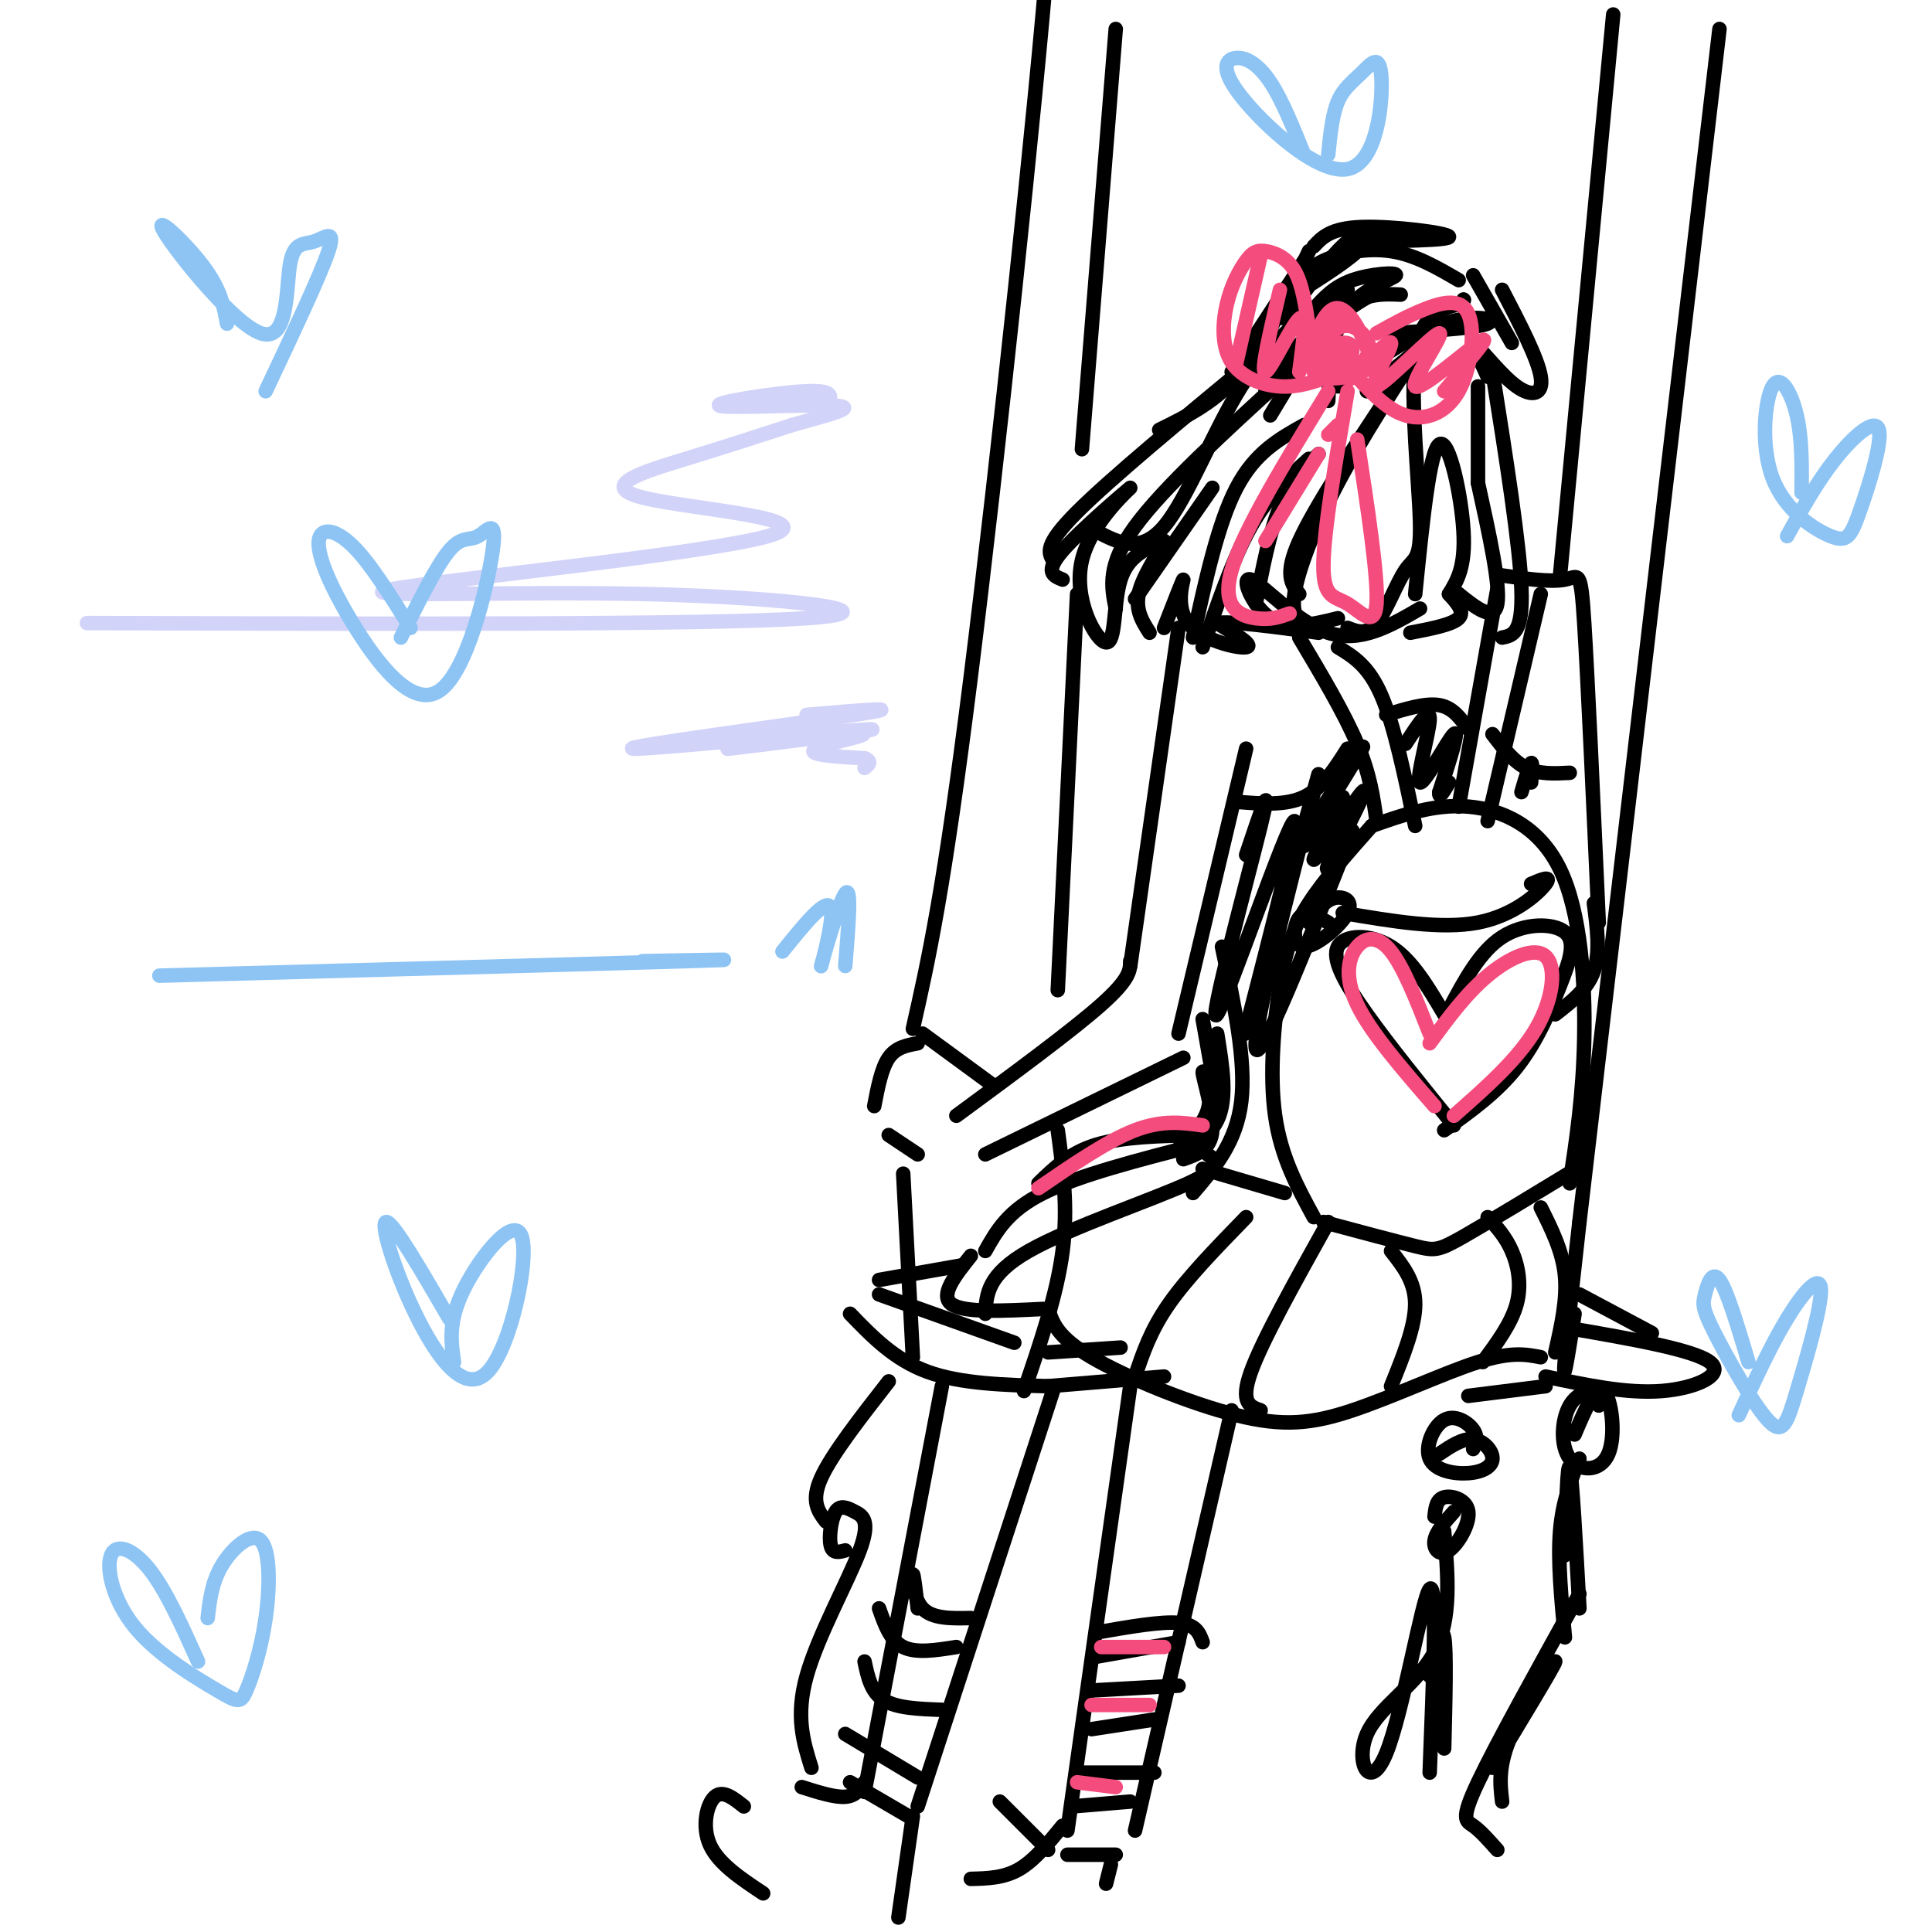 <svg viewBox='0 0 400 400' version='1.1' xmlns='http://www.w3.org/2000/svg' xmlns:xlink='http://www.w3.org/1999/xlink'><g fill='none' stroke='#000000' stroke-width='3' stroke-linecap='round' stroke-linejoin='round'><path d='M255,77c0.000,0.000 15.000,-23.000 15,-23'/><path d='M271,52c-4.417,9.417 -8.833,18.833 -14,25c-5.167,6.167 -11.083,9.083 -17,12'/><path d='M259,75c-14.583,12.083 -29.167,24.167 -36,31c-6.833,6.833 -5.917,8.417 -5,10'/><path d='M220,120c-1.927,-0.771 -3.854,-1.542 0,-6c3.854,-4.458 13.488,-12.603 14,-13c0.512,-0.397 -8.100,6.956 -10,15c-1.900,8.044 2.912,16.781 5,17c2.088,0.219 1.454,-8.080 3,-13c1.546,-4.920 5.273,-6.460 9,-8'/><path d='M241,112c0.200,0.578 -3.800,6.022 -5,10c-1.200,3.978 0.400,6.489 2,9'/><path d='M241,130c1.970,-5.065 3.940,-10.131 4,-10c0.060,0.131 -1.792,5.458 1,9c2.792,3.542 10.226,5.298 12,5c1.774,-0.298 -2.113,-2.649 -6,-5'/><path d='M252,129c2.500,-0.500 11.750,0.750 21,2'/><path d='M277,128c-5.101,1.262 -10.202,2.524 -14,0c-3.798,-2.524 -6.292,-8.833 -4,-8c2.292,0.833 9.369,8.810 16,11c6.631,2.190 12.815,-1.405 19,-5'/><path d='M292,131c4.333,-0.833 8.667,-1.667 10,-3c1.333,-1.333 -0.333,-3.167 -2,-5'/><path d='M272,51c1.756,-1.889 3.511,-3.778 10,-4c6.489,-0.222 17.711,1.222 18,2c0.289,0.778 -10.356,0.889 -21,1'/><path d='M305,57c0.000,0.000 8.000,14.000 8,14'/><path d='M311,60c3.696,7.107 7.393,14.214 8,18c0.607,3.786 -1.875,4.250 -5,2c-3.125,-2.250 -6.893,-7.214 -8,-8c-1.107,-0.786 0.446,2.607 2,6'/><path d='M306,80c0.000,0.000 0.000,20.000 0,20'/><path d='M306,100c2.333,10.583 4.667,21.167 4,25c-0.667,3.833 -4.333,0.917 -8,-2'/><path d='M302,123c-1.500,-0.333 -1.250,-0.167 -1,0'/><path d='M244,130c0.000,0.000 -10.000,70.000 -10,70'/><path d='M258,155c0.000,0.000 -14.000,59.000 -14,59'/><path d='M234,199c0.000,1.833 0.000,3.667 -6,9c-6.000,5.333 -18.000,14.167 -30,23'/><path d='M204,239c0.000,0.000 41.000,-20.000 41,-20'/><path d='M206,225c0.000,0.000 -15.000,-11.000 -15,-11'/><path d='M190,216c-2.250,0.417 -4.500,0.833 -6,3c-1.500,2.167 -2.250,6.083 -3,10'/><path d='M184,235c0.000,0.000 6.000,4.000 6,4'/><path d='M310,119c5.533,0.800 11.067,1.600 14,1c2.933,-0.600 3.267,-2.600 4,9c0.733,11.600 1.867,36.800 3,62'/><path d='M330,187c0.667,5.083 1.333,10.167 0,14c-1.333,3.833 -4.667,6.417 -8,9'/><path d='M284,171c-4.893,5.518 -9.786,11.036 -13,16c-3.214,4.964 -4.750,9.375 -6,17c-1.250,7.625 -2.214,18.464 -1,27c1.214,8.536 4.607,14.768 8,21'/><path d='M284,171c6.470,-2.298 12.940,-4.595 20,-4c7.060,0.595 14.708,4.083 19,13c4.292,8.917 5.226,23.262 5,35c-0.226,11.738 -1.613,20.869 -3,30'/><path d='M274,253c7.467,2.000 14.933,4.000 19,5c4.067,1.000 4.733,1.000 10,-2c5.267,-3.000 15.133,-9.000 25,-15'/><path d='M299,210c-3.333,-5.637 -6.667,-11.274 -11,-14c-4.333,-2.726 -9.667,-2.542 -11,0c-1.333,2.542 1.333,7.440 6,14c4.667,6.560 11.333,14.780 18,23'/><path d='M300,209c3.195,-6.008 6.389,-12.016 11,-15c4.611,-2.984 10.638,-2.944 13,-1c2.362,1.944 1.059,5.793 -1,11c-2.059,5.207 -4.874,11.774 -9,17c-4.126,5.226 -9.563,9.113 -15,13'/><path d='M278,189c10.200,1.733 20.400,3.467 28,2c7.600,-1.467 12.600,-6.133 14,-8c1.400,-1.867 -0.800,-0.933 -3,0'/><path d='M275,191c-2.360,-1.282 -4.721,-2.565 -6,-1c-1.279,1.565 -1.477,5.976 1,6c2.477,0.024 7.628,-4.340 9,-7c1.372,-2.660 -1.037,-3.617 -3,-3c-1.963,0.617 -3.482,2.809 -5,5'/><path d='M269,132c4.667,7.833 9.333,15.667 12,22c2.667,6.333 3.333,11.167 4,16'/><path d='M277,134c3.167,1.917 6.333,3.833 9,10c2.667,6.167 4.833,16.583 7,27'/><path d='M310,122c0.000,0.000 -8.000,45.000 -8,45'/><path d='M319,123c0.000,0.000 -11.000,47.000 -11,47'/><path d='M256,166c5.083,0.417 10.167,0.833 14,-1c3.833,-1.833 6.417,-5.917 9,-10'/><path d='M287,148c4.083,-1.250 8.167,-2.500 11,-2c2.833,0.500 4.417,2.750 6,5'/><path d='M309,152c2.167,2.833 4.333,5.667 7,7c2.667,1.333 5.833,1.167 9,1'/><path d='M258,177c2.871,-8.574 5.742,-17.148 3,-6c-2.742,11.148 -11.096,42.019 -9,39c2.096,-3.019 14.641,-39.928 16,-40c1.359,-0.072 -8.469,36.694 -10,43c-1.531,6.306 5.234,-17.847 12,-42'/><path d='M270,171c2.976,-10.631 4.417,-16.208 1,-3c-3.417,13.208 -11.690,45.202 -11,49c0.690,3.798 10.345,-20.601 20,-45'/><path d='M270,173c6.747,-10.318 13.493,-20.636 12,-18c-1.493,2.636 -11.226,18.226 -12,20c-0.774,1.774 7.411,-10.267 8,-10c0.589,0.267 -6.418,12.841 -6,13c0.418,0.159 8.262,-12.097 10,-14c1.738,-1.903 -2.631,6.549 -7,15'/><path d='M275,179c-0.833,2.167 0.583,0.083 2,-2'/><path d='M291,154c2.565,-3.952 5.131,-7.905 5,-5c-0.131,2.905 -2.958,12.667 -2,13c0.958,0.333 5.702,-8.762 7,-10c1.298,-1.238 -0.851,5.381 -3,12'/><path d='M298,164c-0.167,1.667 0.917,-0.167 2,-2'/><path d='M315,164c0.833,-2.833 1.667,-5.667 2,-6c0.333,-0.333 0.167,1.833 0,4'/><path d='M266,78c-12.583,11.500 -25.167,23.000 -31,31c-5.833,8.000 -4.917,12.500 -4,17'/><path d='M235,124c0.000,0.000 16.000,-23.000 16,-23'/><path d='M270,88c-5.083,2.833 -10.167,5.667 -14,13c-3.833,7.333 -6.417,19.167 -9,31'/><path d='M249,134c3.167,-9.250 6.333,-18.500 10,-25c3.667,-6.500 7.833,-10.250 12,-14'/><path d='M273,94c-2.917,2.917 -5.833,5.833 -8,11c-2.167,5.167 -3.583,12.583 -5,20'/><path d='M263,86c4.083,-6.833 8.167,-13.667 12,-18c3.833,-4.333 7.417,-6.167 11,-8'/><path d='M290,61c-3.667,-0.167 -7.333,-0.333 -12,3c-4.667,3.333 -10.333,10.167 -16,17'/><path d='M264,77c0.000,0.000 15.000,-17.000 15,-17'/><path d='M276,61c-6.556,4.822 -13.111,9.644 -19,19c-5.889,9.356 -11.111,23.244 -16,29c-4.889,5.756 -9.444,3.378 -14,1'/><path d='M296,69c-6.956,10.689 -13.911,21.378 -19,31c-5.089,9.622 -8.311,18.178 -9,23c-0.689,4.822 1.156,5.911 3,7'/><path d='M269,123c-1.583,-2.000 -3.167,-4.000 0,-11c3.167,-7.000 11.083,-19.000 19,-31'/><path d='M294,72c0.000,0.000 -11.000,9.000 -11,9'/><path d='M288,69c8.956,-0.556 17.911,-1.111 20,-2c2.089,-0.889 -2.689,-2.111 -9,0c-6.311,2.111 -14.156,7.556 -22,13'/><path d='M275,83c0.339,-7.244 0.679,-14.488 4,-19c3.321,-4.512 9.625,-6.292 10,-7c0.375,-0.708 -5.179,-0.345 -9,1c-3.821,1.345 -5.911,3.673 -8,6'/><path d='M302,63c-3.970,1.016 -7.939,2.032 -9,11c-1.061,8.968 0.788,25.888 1,34c0.212,8.112 -1.212,7.415 -3,10c-1.788,2.585 -3.939,8.453 -6,11c-2.061,2.547 -4.030,1.774 -6,1'/><path d='M293,123c1.489,-14.800 2.978,-29.600 5,-31c2.022,-1.400 4.578,10.600 5,18c0.422,7.400 -1.289,10.200 -3,13'/><path d='M303,62c0.000,0.000 0.100,0.100 0.1,0.1'/><path d='M266,66c4.844,-6.644 9.689,-13.289 13,-16c3.311,-2.711 5.089,-1.489 3,1c-2.089,2.489 -8.044,6.244 -14,10'/><path d='M268,60c1.289,-2.178 2.578,-4.356 6,-6c3.422,-1.644 8.978,-2.756 14,-2c5.022,0.756 9.511,3.378 14,6'/><path d='M253,196c2.500,11.750 5.000,23.500 4,32c-1.000,8.500 -5.500,13.750 -10,19'/><path d='M249,242c0.000,0.000 17.000,5.000 17,5'/><path d='M248,237c-12.333,3.167 -24.667,6.333 -32,10c-7.333,3.667 -9.667,7.833 -12,12'/><path d='M319,250c2.250,4.500 4.500,9.000 5,14c0.500,5.000 -0.750,10.500 -2,16'/><path d='M319,281c-3.053,-0.600 -6.105,-1.199 -13,1c-6.895,2.199 -17.632,7.198 -26,10c-8.368,2.802 -14.368,3.408 -24,1c-9.632,-2.408 -22.895,-7.831 -30,-12c-7.105,-4.169 -8.053,-7.085 -9,-10'/><path d='M216,271c-8.250,0.417 -16.500,0.833 -19,-1c-2.500,-1.833 0.750,-5.917 4,-10'/><path d='M182,268c0.000,0.000 28.000,10.000 28,10'/><path d='M176,272c4.583,4.750 9.167,9.500 16,12c6.833,2.500 15.917,2.750 25,3'/><path d='M217,280c0.000,0.000 15.000,-1.000 15,-1'/><path d='M217,287c0.000,0.000 24.000,-2.000 24,-2'/><path d='M325,275c12.822,2.222 25.644,4.444 29,7c3.356,2.556 -2.756,5.444 -10,6c-7.244,0.556 -15.622,-1.222 -24,-3'/><path d='M342,276c0.000,0.000 -15.000,-8.000 -15,-8'/><path d='M182,265c0.000,0.000 17.000,-3.000 17,-3'/><path d='M195,287c0.000,0.000 -16.000,84.000 -16,84'/><path d='M218,288c0.000,0.000 -28.000,86.000 -28,86'/><path d='M234,287c0.000,0.000 -13.000,92.000 -13,92'/><path d='M255,292c0.000,0.000 -20.000,87.000 -20,87'/><path d='M189,376c0.000,0.000 -3.000,21.000 -3,21'/><path d='M179,369c-0.917,1.417 -1.833,2.833 -4,3c-2.167,0.167 -5.583,-0.917 -9,-2'/><path d='M154,374c-2.178,-1.733 -4.356,-3.467 -6,-2c-1.644,1.467 -2.756,6.133 -1,10c1.756,3.867 6.378,6.933 11,10'/><path d='M217,383c0.000,0.000 -10.000,-10.000 -10,-10'/><path d='M220,378c-2.917,3.583 -5.833,7.167 -9,9c-3.167,1.833 -6.583,1.917 -10,2'/><path d='M227,338c6.667,-1.167 13.333,-2.333 17,-2c3.667,0.333 4.333,2.167 5,4'/><path d='M227,343c0.000,0.000 17.000,-3.000 17,-3'/><path d='M226,350c0.000,0.000 18.000,-1.000 18,-1'/><path d='M226,358c0.000,0.000 13.000,-2.000 13,-2'/><path d='M224,367c0.000,0.000 15.000,0.000 15,0'/><path d='M222,374c0.000,0.000 12.000,-1.000 12,-1'/><path d='M221,384c0.000,0.000 10.000,0.000 10,0'/><path d='M230,386c0.000,0.000 -1.000,4.000 -1,4'/><path d='M320,287c0.000,0.000 -16.000,2.000 -16,2'/><path d='M305,300c0.536,-1.250 1.072,-2.499 0,-4c-1.072,-1.501 -3.750,-3.253 -6,-2c-2.250,1.253 -4.070,5.510 -3,8c1.070,2.490 5.029,3.214 8,3c2.971,-0.214 4.954,-1.365 5,-3c0.046,-1.635 -1.844,-3.753 -4,-4c-2.156,-0.247 -4.578,1.376 -7,3'/><path d='M301,313c-1.872,2.097 -3.745,4.195 -4,6c-0.255,1.805 1.107,3.319 3,2c1.893,-1.319 4.317,-5.470 4,-8c-0.317,-2.530 -3.376,-3.437 -5,-3c-1.624,0.437 -1.812,2.219 -2,4'/><path d='M299,317c0.789,9.094 1.579,18.188 -2,25c-3.579,6.812 -11.526,11.341 -14,17c-2.474,5.659 0.526,12.447 4,4c3.474,-8.447 7.421,-32.128 9,-34c1.579,-1.872 0.789,18.064 0,38'/><path d='M296,347c1.250,-5.250 2.500,-10.500 3,-8c0.500,2.500 0.250,12.750 0,23'/><path d='M331,291c0.615,-1.297 1.230,-2.595 0,-3c-1.230,-0.405 -4.305,0.082 -6,3c-1.695,2.918 -2.011,8.267 0,11c2.011,2.733 6.349,2.851 8,-1c1.651,-3.851 0.615,-11.672 -1,-13c-1.615,-1.328 -3.807,3.836 -6,9'/><path d='M327,302c-1.750,4.417 -3.500,8.833 -4,15c-0.500,6.167 0.250,14.083 1,22'/><path d='M324,322c0.250,-9.917 0.500,-19.833 1,-18c0.500,1.833 1.250,15.417 2,29'/><path d='M327,330c-8.644,15.578 -17.289,31.156 -21,39c-3.711,7.844 -2.489,7.956 -1,9c1.489,1.044 3.244,3.022 5,5'/><path d='M311,373c-0.444,-3.756 -0.889,-7.511 2,-14c2.889,-6.489 9.111,-15.711 9,-15c-0.111,0.711 -6.556,11.356 -13,22'/><path d='M184,286c-5.917,7.583 -11.833,15.167 -14,20c-2.167,4.833 -0.583,6.917 1,9'/><path d='M175,321c-1.292,0.353 -2.584,0.705 -3,-1c-0.416,-1.705 0.043,-5.468 1,-7c0.957,-1.532 2.411,-0.833 4,0c1.589,0.833 3.312,1.801 1,8c-2.312,6.199 -8.661,17.628 -11,26c-2.339,8.372 -0.670,13.686 1,19'/><path d='M189,213c3.200,-14.156 6.400,-28.311 12,-73c5.600,-44.689 13.600,-119.911 16,-150c2.400,-30.089 -0.800,-15.044 -4,0'/><path d='M231,6c0.000,0.000 -7.000,87.000 -7,87'/><path d='M223,123c0.000,0.000 -4.000,82.000 -4,82'/><path d='M187,243c0.000,0.000 2.000,38.000 2,38'/><path d='M219,234c1.083,8.000 2.167,16.000 1,25c-1.167,9.000 -4.583,19.000 -8,29'/><path d='M334,3c0.000,0.000 -11.000,116.000 -11,116'/><path d='M356,6c0.000,0.000 -29.000,247.000 -29,247'/><path d='M327,253c-5.000,44.333 -3.000,31.667 -1,19'/><path d='M250,239c1.778,1.267 3.556,2.533 -4,6c-7.556,3.467 -24.444,9.133 -33,14c-8.556,4.867 -8.778,8.933 -9,13'/><path d='M308,252c1.844,2.000 3.689,4.000 5,7c1.311,3.000 2.089,7.000 1,11c-1.089,4.000 -4.044,8.000 -7,12'/><path d='M288,259c2.500,3.167 5.000,6.333 5,11c0.000,4.667 -2.500,10.833 -5,17'/><path d='M275,253c-6.833,12.250 -13.667,24.500 -16,31c-2.333,6.500 -0.167,7.250 2,8'/><path d='M258,252c-6.083,6.250 -12.167,12.500 -16,18c-3.833,5.500 -5.417,10.250 -7,15'/><path d='M248,235c-7.750,0.167 -15.500,0.333 -21,2c-5.500,1.667 -8.750,4.833 -12,8'/><path d='M252,214c1.103,6.774 2.206,13.547 0,18c-2.206,4.453 -7.721,6.585 -8,6c-0.279,-0.585 4.678,-3.889 6,-8c1.322,-4.111 -0.990,-9.030 -1,-8c-0.010,1.030 2.283,8.009 2,12c-0.283,3.991 -3.141,4.996 -6,6'/><path d='M249,211c0.000,0.000 3.000,17.000 3,17'/><path d='M190,333c-0.422,-3.689 -0.844,-7.378 -1,-7c-0.156,0.378 -0.044,4.822 2,7c2.044,2.178 6.022,2.089 10,2'/><path d='M182,333c1.167,3.333 2.333,6.667 5,8c2.667,1.333 6.833,0.667 11,0'/><path d='M179,344c0.667,3.167 1.333,6.333 4,8c2.667,1.667 7.333,1.833 12,2'/><path d='M175,359c0.000,0.000 15.000,9.000 15,9'/><path d='M176,369c0.000,0.000 12.000,7.000 12,7'/></g>
<g fill='none' stroke='#D2D3F9' stroke-width='3' stroke-linecap='round' stroke-linejoin='round'><path d='M18,129c64.410,0.189 128.821,0.378 149,-1c20.179,-1.378 -3.873,-4.323 -33,-5c-29.127,-0.677 -63.330,0.915 -53,-1c10.330,-1.915 65.191,-7.338 78,-11c12.809,-3.662 -16.436,-5.563 -26,-8c-9.564,-2.437 0.553,-5.411 9,-8c8.447,-2.589 15.223,-4.795 22,-7'/><path d='M164,88c7.171,-2.046 14.097,-3.662 9,-4c-5.097,-0.338 -22.219,0.601 -24,0c-1.781,-0.601 11.777,-2.743 18,-3c6.223,-0.257 5.112,1.372 4,3'/><path d='M167,148c11.221,-0.955 22.442,-1.909 10,0c-12.442,1.909 -48.546,6.683 -46,7c2.546,0.317 43.743,-3.821 49,-4c5.257,-0.179 -25.426,3.602 -29,4c-3.574,0.398 19.961,-2.585 26,-3c6.039,-0.415 -5.417,1.739 -8,3c-2.583,1.261 3.709,1.631 10,2'/><path d='M179,157c1.667,0.667 0.833,1.333 0,2'/></g>
<g fill='none' stroke='#8DC4F4' stroke-width='3' stroke-linecap='round' stroke-linejoin='round'><path d='M33,202c46.167,-1.250 92.333,-2.500 109,-3c16.667,-0.500 3.833,-0.250 -9,0'/><path d='M162,197c4.601,-5.696 9.202,-11.393 10,-9c0.798,2.393 -2.208,12.875 -2,12c0.208,-0.875 3.631,-13.107 5,-15c1.369,-1.893 0.685,6.554 0,15'/><path d='M47,67c-0.641,-3.537 -1.283,-7.073 -5,-12c-3.717,-4.927 -10.510,-11.243 -8,-7c2.510,4.243 14.322,19.046 20,21c5.678,1.954 5.223,-8.940 6,-14c0.777,-5.060 2.786,-4.285 5,-5c2.214,-0.715 4.633,-2.918 3,2c-1.633,4.918 -7.316,16.959 -13,29'/><path d='M85,130c-4.188,-6.731 -8.376,-13.463 -12,-17c-3.624,-3.537 -6.685,-3.881 -7,-1c-0.315,2.881 2.115,8.987 7,17c4.885,8.013 12.226,17.935 18,14c5.774,-3.935 9.981,-21.725 11,-29c1.019,-7.275 -1.149,-4.036 -3,-3c-1.851,1.036 -3.386,-0.133 -6,3c-2.614,3.133 -6.307,10.566 -10,18'/><path d='M270,32c-2.297,-5.693 -4.595,-11.386 -7,-15c-2.405,-3.614 -4.918,-5.149 -7,-5c-2.082,0.149 -3.734,1.984 1,8c4.734,6.016 15.854,16.214 22,15c6.146,-1.214 7.317,-13.841 7,-19c-0.317,-5.159 -2.124,-2.851 -4,-1c-1.876,1.851 -3.822,3.243 -5,6c-1.178,2.757 -1.589,6.878 -2,11'/><path d='M373,102c0.056,-5.604 0.111,-11.209 -1,-16c-1.111,-4.791 -3.390,-8.769 -5,-6c-1.610,2.769 -2.552,12.284 0,19c2.552,6.716 8.598,10.634 12,12c3.402,1.366 4.159,0.181 6,-5c1.841,-5.181 4.765,-14.356 4,-17c-0.765,-2.644 -5.219,1.245 -9,6c-3.781,4.755 -6.891,10.378 -10,16'/><path d='M93,273c-5.800,-9.996 -11.601,-19.992 -13,-20c-1.399,-0.008 1.603,9.973 6,19c4.397,9.027 10.189,17.100 15,12c4.811,-5.100 8.641,-23.373 7,-28c-1.641,-4.627 -8.755,4.392 -12,11c-3.245,6.608 -2.623,10.804 -2,15'/><path d='M41,344c-3.296,-7.335 -6.592,-14.670 -10,-19c-3.408,-4.330 -6.927,-5.655 -8,-3c-1.073,2.655 0.301,9.290 5,15c4.699,5.710 12.724,10.494 17,13c4.276,2.506 4.803,2.735 6,0c1.197,-2.735 3.063,-8.434 4,-15c0.937,-6.566 0.945,-13.998 -1,-16c-1.945,-2.002 -5.841,1.428 -8,5c-2.159,3.572 -2.579,7.286 -3,11'/><path d='M362,282c-2.216,-7.429 -4.431,-14.858 -6,-17c-1.569,-2.142 -2.491,1.002 -3,3c-0.509,1.998 -0.603,2.848 2,8c2.603,5.152 7.905,14.604 11,18c3.095,3.396 3.984,0.735 6,-6c2.016,-6.735 5.158,-17.544 5,-21c-0.158,-3.456 -3.617,0.441 -7,6c-3.383,5.559 -6.692,12.779 -10,20'/></g>
<g fill='none' stroke='#F44C7D' stroke-width='3' stroke-linecap='round' stroke-linejoin='round'><path d='M278,65c-2.539,2.264 -5.078,4.529 -6,7c-0.922,2.471 -0.226,5.150 2,6c2.226,0.850 5.982,-0.129 8,-1c2.018,-0.871 2.299,-1.633 1,-5c-1.299,-3.367 -4.176,-9.338 -7,-8c-2.824,1.338 -5.593,9.985 -4,13c1.593,3.015 7.548,0.396 10,-2c2.452,-2.396 1.399,-4.570 0,-6c-1.399,-1.430 -3.146,-2.116 -5,-1c-1.854,1.116 -3.815,4.033 -4,6c-0.185,1.967 1.408,2.983 3,4'/><path d='M276,78c1.660,-0.683 4.311,-4.389 4,-6c-0.311,-1.611 -3.584,-1.126 -5,0c-1.416,1.126 -0.976,2.893 0,3c0.976,0.107 2.488,-1.447 4,-3'/><path d='M271,68c-0.680,-4.608 -1.359,-9.217 -3,-12c-1.641,-2.783 -4.242,-3.742 -6,-4c-1.758,-0.258 -2.673,0.185 -4,2c-1.327,1.815 -3.067,5.002 -4,9c-0.933,3.998 -1.059,8.807 1,12c2.059,3.193 6.303,4.769 10,5c3.697,0.231 6.849,-0.885 10,-2'/><path d='M285,69c3.217,-1.796 6.434,-3.592 10,-5c3.566,-1.408 7.482,-2.429 9,1c1.518,3.429 0.640,11.308 -2,16c-2.640,4.692 -7.040,6.198 -11,5c-3.960,-1.198 -7.480,-5.099 -11,-9'/><path d='M261,53c0.000,0.000 -5.000,22.000 -5,22'/><path d='M265,60c-2.044,8.644 -4.089,17.289 -3,17c1.089,-0.289 5.311,-9.511 7,-11c1.689,-1.489 0.844,4.756 0,11'/><path d='M283,74c-2.389,2.876 -4.779,5.751 -3,4c1.779,-1.751 7.725,-8.129 8,-7c0.275,1.129 -5.123,9.764 -3,9c2.123,-0.764 11.765,-10.926 13,-11c1.235,-0.074 -5.937,9.942 -5,11c0.937,1.058 9.982,-6.840 13,-9c3.018,-2.160 0.009,1.420 -3,5'/><path d='M303,76c-1.167,1.667 -2.583,3.333 -4,5'/><path d='M279,81c-2.476,14.512 -4.952,29.024 -5,36c-0.048,6.976 2.333,6.417 5,8c2.667,1.583 5.619,5.310 6,0c0.381,-5.310 -1.810,-19.655 -4,-34'/><path d='M275,81c-8.844,14.489 -17.689,28.978 -20,37c-2.311,8.022 1.911,9.578 5,10c3.089,0.422 5.044,-0.289 7,-1'/><path d='M262,112c0.000,0.000 11.000,-18.000 11,-18'/><path d='M277,88c0.000,0.000 -2.000,2.000 -2,2'/><path d='M296,214c-2.685,-6.839 -5.369,-13.679 -8,-17c-2.631,-3.321 -5.208,-3.125 -7,-1c-1.792,2.125 -2.798,6.179 0,12c2.798,5.821 9.399,13.411 16,21'/><path d='M296,216c3.756,-5.125 7.512,-10.250 12,-14c4.488,-3.750 9.708,-6.125 12,-4c2.292,2.125 1.655,8.750 -2,15c-3.655,6.250 -10.327,12.125 -17,18'/><path d='M249,233c-4.167,-0.583 -8.333,-1.167 -14,1c-5.667,2.167 -12.833,7.083 -20,12'/><path d='M228,341c0.000,0.000 13.000,0.000 13,0'/><path d='M226,353c0.000,0.000 12.000,0.000 12,0'/><path d='M223,369c0.000,0.000 8.000,1.000 8,1'/></g>
<g fill='none' stroke='#000000' stroke-width='3' stroke-linecap='round' stroke-linejoin='round'><path d='M309,77c2.833,17.917 5.667,35.833 6,45c0.333,9.167 -1.833,9.583 -4,10'/></g>
</svg>